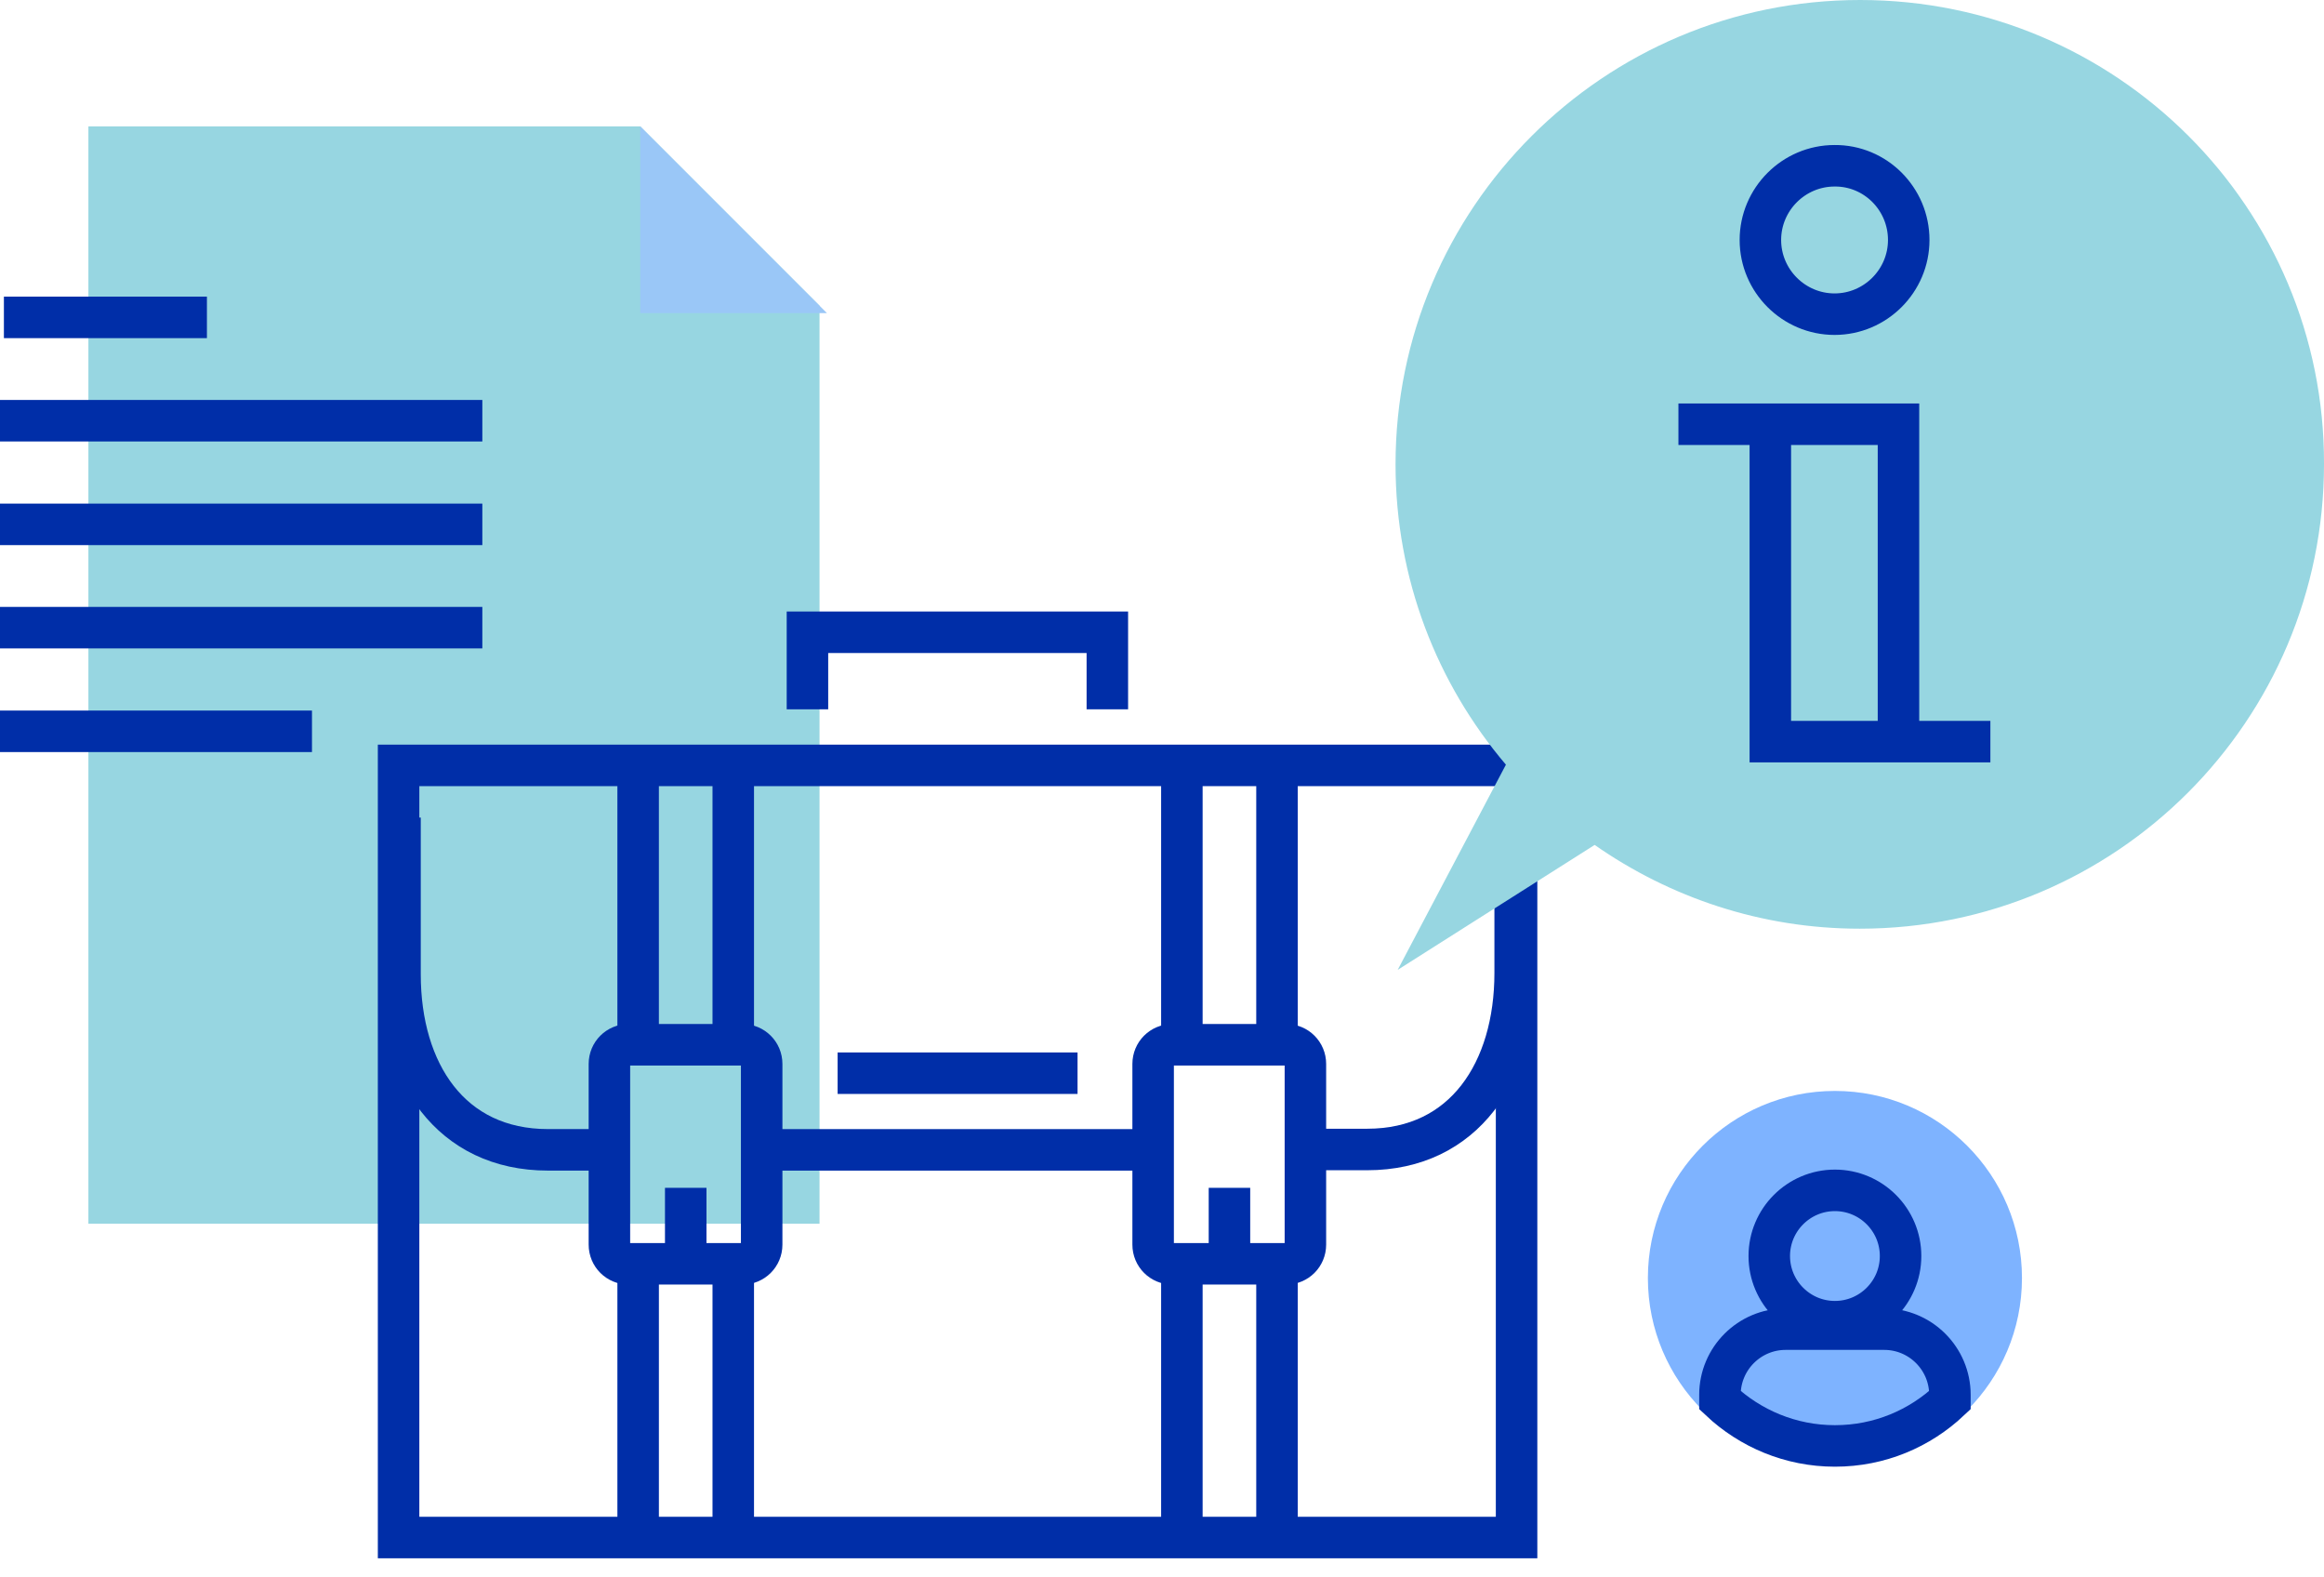 <svg width="112" height="76" viewBox="0 0 112 76" fill="none" xmlns="http://www.w3.org/2000/svg">
<path d="M30.857 6.09H4.26V58.96H39.495V14.728L30.857 6.09Z" fill="#97D6E1"/>
<path d="M30.857 15.087H39.854L30.857 6.09V15.087Z" fill="#9AC7F7"/>
<path d="M0.188 15.292H9.972" stroke="#002EA8" stroke-width="2"/>
<path d="M0 20.27H23.245" stroke="#002EA8" stroke-width="2"/>
<path d="M0 25.264H23.245" stroke="#002EA8" stroke-width="2"/>
<path d="M0 30.241H23.245" stroke="#002EA8" stroke-width="2"/>
<path d="M0 35.235H15.035" stroke="#002EA8" stroke-width="2"/>
<path d="M97.444 61.577C97.444 66.554 93.407 70.591 88.43 70.591C83.453 70.591 79.416 66.554 79.416 61.577C79.416 56.599 83.453 52.562 88.43 52.562C93.407 52.562 97.444 56.599 97.444 61.577Z" fill="#7EB3FF"/>
<path d="M91.594 60.516C91.594 62.261 90.175 63.68 88.43 63.68C86.685 63.68 85.266 62.261 85.266 60.516C85.266 58.771 86.685 57.352 88.43 57.352C90.175 57.352 91.594 58.771 91.594 60.516Z" stroke="#002EA8" stroke-width="2"/>
<path d="M90.808 64.039H86.053C84.308 64.039 82.889 65.459 82.889 67.203V67.46C84.343 68.828 86.293 69.666 88.43 69.666C90.586 69.666 92.519 68.828 93.972 67.46V67.203C93.972 65.459 92.553 64.039 90.808 64.039Z" stroke="#002EA8" stroke-width="2"/>
<path d="M40.367 51.707H51.93" stroke="#002EA8" stroke-width="2" stroke-dasharray="13.33 13.33"/>
<path d="M29.336 55.4H26.411C21.707 55.4 19.278 51.654 19.278 46.951V39.391" stroke="#002EA8" stroke-width="2"/>
<path d="M73.02 39.322V46.882C73.02 51.586 70.591 55.383 65.888 55.383H62.929" stroke="#002EA8" stroke-width="2"/>
<path d="M35.338 50.064V37.03" stroke="#002EA8" stroke-width="2"/>
<path d="M30.754 50.064V37.03" stroke="#002EA8" stroke-width="2"/>
<path d="M35.338 73.684V60.634" stroke="#002EA8" stroke-width="2"/>
<path d="M30.754 73.684V60.634" stroke="#002EA8" stroke-width="2"/>
<path d="M36.707 59.968C36.707 60.481 36.296 60.891 35.783 60.891H30.293C29.78 60.891 29.369 60.481 29.369 59.968V51.261C29.369 50.748 29.78 50.338 30.293 50.338H35.783C36.296 50.338 36.707 50.748 36.707 51.261V59.968Z" stroke="#002EA8" stroke-width="2"/>
<path d="M33.047 60.326V57.23" stroke="#002EA8" stroke-width="2"/>
<path d="M61.542 50.064V37.03" stroke="#002EA8" stroke-width="2"/>
<path d="M56.958 50.064V37.03" stroke="#002EA8" stroke-width="2"/>
<path d="M61.542 73.684V60.634" stroke="#002EA8" stroke-width="2"/>
<path d="M56.958 73.684V60.634" stroke="#002EA8" stroke-width="2"/>
<path d="M62.911 59.968C62.911 60.481 62.501 60.891 61.987 60.891H56.497C55.984 60.891 55.573 60.481 55.573 59.968V51.261C55.573 50.748 55.984 50.338 56.497 50.338H61.987C62.501 50.338 62.911 50.748 62.911 51.261V59.968Z" stroke="#002EA8" stroke-width="2"/>
<path d="M59.251 60.326V57.23" stroke="#002EA8" stroke-width="2"/>
<path d="M36.673 55.401H55.608" stroke="#002EA8" stroke-width="2"/>
<path d="M73.088 36.877H19.209V74.079H73.088V36.877Z" stroke="#002EA8" stroke-width="2"/>
<path d="M38.913 34.175V30.463H53.366V34.175" stroke="#002EA8" stroke-width="2"/>
<path d="M89.645 0C77.278 0 67.255 10.023 67.255 22.373C67.255 27.897 69.256 32.943 72.574 36.843L67.358 46.729L76.85 40.709C80.477 43.24 84.873 44.745 89.627 44.745C101.977 44.745 112 34.722 112 22.355C112.034 10.023 102.011 0 89.645 0Z" fill="#97D6E1"/>
<path d="M91.493 35.732V20.44H80.888" stroke="#002EA8" stroke-width="2"/>
<path d="M85.317 20.44V35.732H95.922" stroke="#002EA8" stroke-width="2"/>
<path d="M91.987 11.562C91.987 13.529 90.38 15.137 88.413 15.137C86.446 15.137 84.838 13.529 84.838 11.562C84.838 9.595 86.446 7.987 88.413 7.987C90.38 7.97 91.987 9.578 91.987 11.562Z" stroke="#002EA8" stroke-width="2"/>
</svg>
